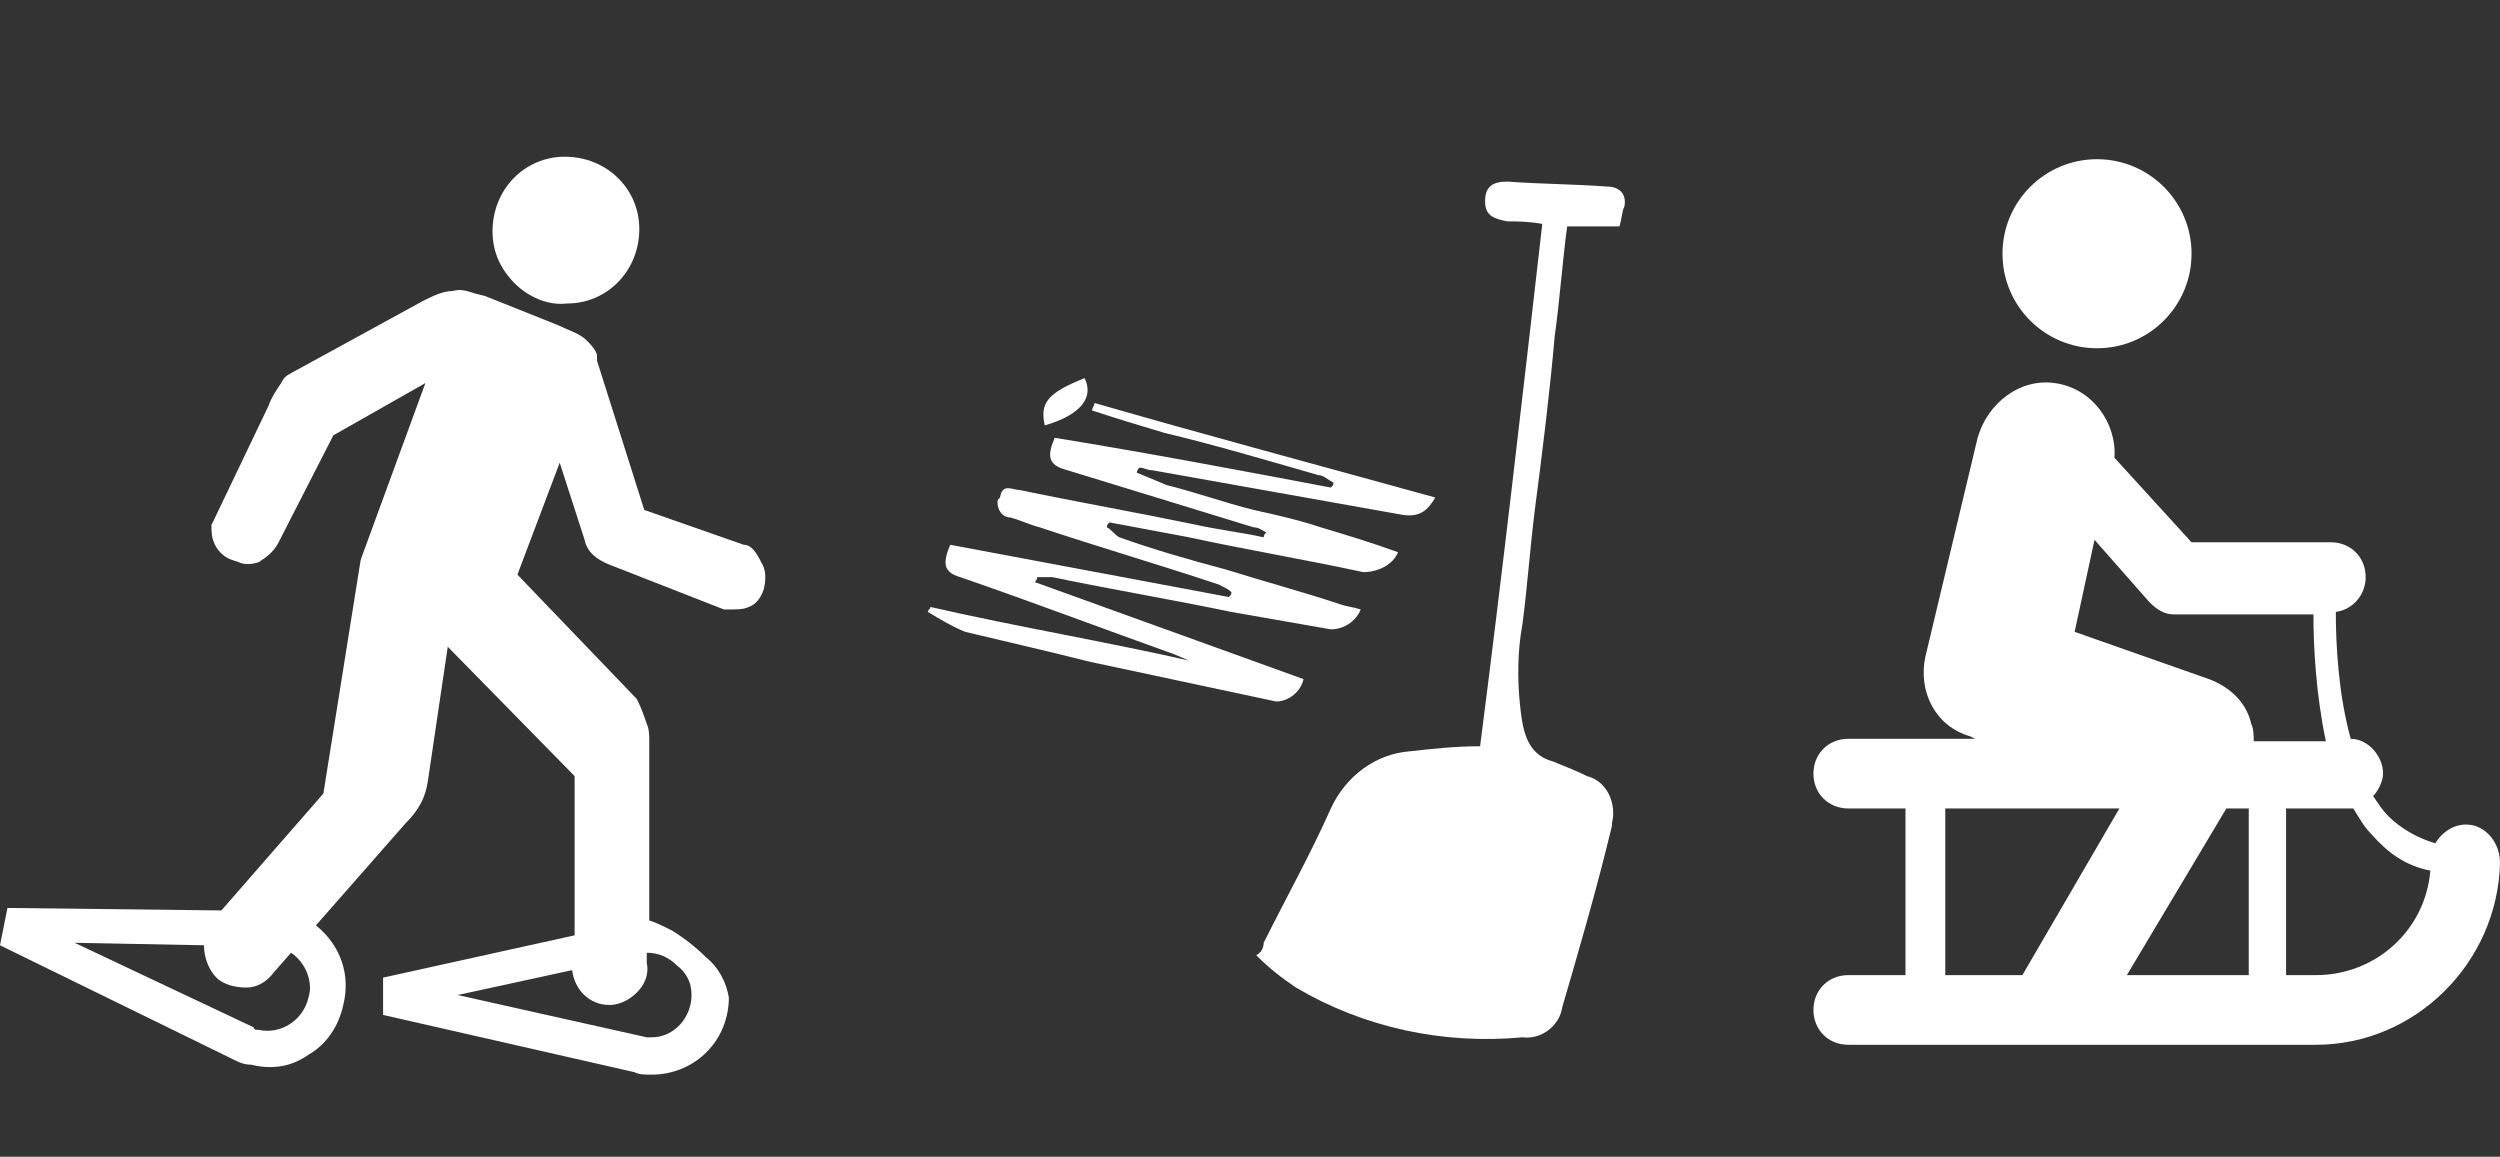 <?xml version="1.0" encoding="utf-8"?>
<!-- Generator: $$$/GeneralStr/196=Adobe Illustrator 27.6.0, SVG Export Plug-In . SVG Version: 6.00 Build 0)  -->
<svg version="1.1" id="Calque_1" xmlns="http://www.w3.org/2000/svg" xmlns:xlink="http://www.w3.org/1999/xlink" x="0px" y="0px"
	 viewBox="0 0 100.5 46.5" style="enable-background:new 0 0 100.5 46.5;" xml:space="preserve">
<rect x="0" y="0" width="100.5" height="46.5" fill="#333333" stroke="none"/>
<style type="text/css">
	.st0{fill:#FFFFFF;}
</style>
<path class="st0" d="M22.8,12.2c1.6,0,2.9-1.3,2.9-3c0-1.6-1.3-2.9-3-2.9c-1.6,0-2.9,1.3-2.9,3c0,0.8,0.3,1.5,0.9,2.1
	C21.2,11.9,22,12.3,22.8,12.2z M30.6,22.6c-0.2-0.4-0.4-0.7-0.7-0.7l-4-1.4l-1.9-6L24,14.3c0-0.1-0.1-0.3-0.4-0.6
	c-0.3-0.3-0.7-0.4-1.1-0.6l-3-1.2l-0.4-0.1c-0.3-0.1-0.6-0.2-0.9-0.1c-0.4,0-0.8,0.2-1.2,0.4l-5.3,2.9c-0.2,0.1-0.3,0.2-0.4,0.4
	c-0.2,0.3-0.4,0.6-0.5,0.9l-2.2,4.6l-0.1,0.2c0,0.2,0,0.5,0.1,0.7c0.1,0.3,0.4,0.6,0.7,0.7l0.3,0.1c0.2,0.1,0.5,0.1,0.8,0
	c0.3-0.2,0.6-0.4,0.8-0.8l2.2-4.3l3.7-2.1l-2.6,7.1L13,31.9l-4.1,4.7l-8.6-0.1L0,38l9.4,4.6c0.2,0.1,0.4,0.2,0.7,0.2
	c0.8,0.2,1.6,0.1,2.3-0.4c0.7-0.4,1.2-1.1,1.4-2c0.3-1.2-0.1-2.4-1.1-3.2l3.6-4.1c0.5-0.5,0.8-1,0.9-1.7l0.8-5.4l5.1,5.2v6.4
	l-7.7,1.7v1.5l10.1,2.3c0.2,0.1,0.4,0.1,0.7,0.1c0.8,0,1.6-0.3,2.2-0.9c0.6-0.6,0.9-1.4,0.9-2.2c-0.1-0.6-0.4-1.2-0.9-1.6
	c-0.4-0.4-0.9-0.8-1.4-1.1c-0.4-0.2-0.6-0.3-0.9-0.4v-7.2c0-0.2,0-0.5-0.1-0.7c-0.1-0.3-0.2-0.6-0.4-1l-4.8-5l1.7-4.5l1,3.1
	c0.1,0.5,0.5,0.8,1,1l4.6,1.8h0.3c0.2,0,0.5,0,0.7-0.1c0.3-0.1,0.5-0.4,0.6-0.7C30.8,23.3,30.8,22.9,30.6,22.6L30.6,22.6z
	 M12.4,40.1c-0.2,0.9-1.1,1.5-2,1.3c-0.1,0-0.2,0-0.2-0.1L3,37.9L8.2,38c0,0.5,0.2,1,0.5,1.3c0.3,0.3,0.8,0.4,1.2,0.4
	c0.4,0,0.8-0.2,1.1-0.6l0.7-0.8C12.3,38.7,12.6,39.5,12.4,40.1L12.4,40.1z M24.5,40.4c0.4,0,0.8-0.2,1.1-0.5
	c0.3-0.3,0.5-0.7,0.4-1.2v-0.4c0.5,0,0.9,0.2,1.2,0.5c0.4,0.3,0.6,0.7,0.6,1.2c0,0.9-0.7,1.7-1.6,1.7c0,0-0.1,0-0.1,0H26l-7.6-1.7
	L23,39C23.1,39.8,23.7,40.4,24.5,40.4C24.5,40.4,24.5,40.4,24.5,40.4L24.5,40.4z"/>
<path class="st0" d="M50.8,37.9c0.9-1.8,1.9-3.6,2.7-5.4c0.6-1.3,1.8-2.2,3.2-2.3c0.9-0.1,1.8-0.2,2.8-0.2C60.4,23,61.2,16,62,9
	c-0.6-0.1-1-0.1-1.4-0.1c-0.5-0.1-0.9-0.2-0.9-0.8c0-0.6,0.3-0.8,0.9-0.8c1.3,0.1,2.7,0.1,4,0.2c0.5,0,0.8,0.3,0.7,0.8
	c-0.1,0.2-0.1,0.5-0.2,0.8H63c-0.2,1.5-0.3,3-0.5,4.4c-0.2,2.3-0.5,4.7-0.8,7c-0.2,1.6-0.3,3.1-0.5,4.6c-0.2,1.1-0.2,2.2-0.1,3.2
	c0.1,0.9,0.2,2,1.3,2.3c0.5,0.2,1,0.4,1.4,0.6c0.8,0.2,1.2,1.1,1,1.9c0,0,0,0,0,0.1c-0.6,2.5-1.3,4.9-2,7.3
	c-0.1,0.7-0.8,1.3-1.6,1.2c-3.2,0.3-6.4-0.4-9.1-2c-0.6-0.4-1.1-0.8-1.6-1.3C50.7,38.3,50.8,38.1,50.8,37.9L50.8,37.9z M47.9,26.6
	l-0.7-0.3c-2.8-1-5.7-2.1-8.6-3.1c-0.7-0.2-0.7-0.6-0.4-1.3c3.7,0.7,7.5,1.4,11.2,2.1c0.1-0.1,0.1-0.1,0.1-0.2
	c-0.1-0.1-0.3-0.2-0.5-0.3c-2.4-0.8-4.8-1.5-7.2-2.3c-0.4-0.1-0.8-0.3-1.2-0.4c-0.3,0-0.5-0.3-0.5-0.6c0-0.1,0-0.1,0.1-0.2
	c0.1-0.6,0.5-0.3,0.8-0.3c2.4,0.5,4.7,0.9,7.1,1.4c0.9,0.2,1.8,0.3,2.7,0.5c0-0.1,0.1-0.2,0.1-0.2c-0.2-0.1-0.3-0.2-0.5-0.2
	l-7.5-2.3c-0.8-0.2-0.8-0.6-0.5-1.3c3.7,0.6,7.4,1.3,11.1,2c0.1-0.1,0.1-0.1,0.1-0.2c-0.2-0.1-0.4-0.3-0.6-0.3
	c-2.1-0.6-4.1-1.2-6.2-1.7c-1-0.3-2-0.6-2.9-0.9c0-0.1,0.1-0.2,0.1-0.3c4.5,1.3,9,2.5,13.7,3.8c-0.3,0.5-0.6,0.8-1.3,0.7
	c-3.4-0.6-6.7-1.2-10.1-1.8c-0.2,0-0.3-0.1-0.5-0.1c-0.1,0.1-0.1,0.2-0.1,0.2l1.2,0.5c1.2,0.3,2.3,0.7,3.5,1
	c0.9,0.2,1.8,0.4,2.7,0.7c1,0.3,2,0.6,3.1,1c-0.2,0.5-0.8,0.8-1.4,0.8c-2.3-0.5-4.7-0.9-7-1.4c-1.1-0.2-2.1-0.4-3.2-0.6
	c-0.1,0.1-0.1,0.1-0.1,0.2c0.2,0.1,0.3,0.3,0.5,0.4c1.4,0.5,2.8,0.9,4.3,1.3c1.6,0.5,3.1,0.9,4.6,1.4c0.3,0.1,0.5,0.1,0.8,0.2
	c-0.2,0.5-0.7,0.8-1.2,0.8l-4-0.7c-2.4-0.5-4.8-0.9-7.2-1.4c-0.2,0-0.4,0-0.6,0c0,0.1-0.1,0.2-0.1,0.2c3.6,1.3,7.2,2.6,10.8,3.9
	c-0.1,0.5-0.6,0.9-1.1,0.9c0,0,0,0,0,0l-7.5-1.6c-1.6-0.4-3.3-0.8-5-1.2c-0.5-0.2-1-0.5-1.5-0.8c0-0.1,0.1-0.1,0.1-0.2
	c3.5,0.8,7.1,1.4,10.6,2.2C47.9,26.7,47.9,26.7,47.9,26.6L47.9,26.6z M43.6,15.2c0.4,0.8-0.2,1.5-1.6,1.9
	C41.8,16.2,42.1,15.8,43.6,15.2z"/>
<g>
	<g>
		<path class="st0" d="M99.5,33.2c-0.7-0.2-1.3,0.2-1.6,0.7c-0.7-0.2-1.4-0.6-1.9-1.1c-0.2-0.2-0.4-0.5-0.6-0.8
			c0.2-0.2,0.4-0.6,0.4-0.9c0-0.7-0.6-1.4-1.3-1.4c-0.5-1.8-0.6-3.8-0.6-5.1c0.7-0.1,1.2-0.7,1.2-1.4c0-0.8-0.6-1.4-1.4-1.4h-5.6
			L85,18.4c0.1-1.4-0.9-2.8-2.4-3c-1.4-0.2-2.7,0.8-3.1,2.2l-2.1,8.8c-0.3,1.4,0.4,2.8,1.8,3.2l0.2,0.1h-5.1c-0.8,0-1.4,0.6-1.4,1.4
			c0,0.8,0.6,1.4,1.4,1.4h2.3v6.7h-2.3c-0.8,0-1.4,0.6-1.4,1.4c0,0.8,0.6,1.4,1.4,1.4h18.8c4,0,7.3-3.3,7.4-7.3
			C100.5,34,100.1,33.4,99.5,33.2z M84.2,21.7l2.2,2.5c0.3,0.3,0.6,0.5,1,0.5H93c0,1.3,0.1,3.2,0.5,5.1h-2.9c0-0.2,0-0.5-0.1-0.7
			c-0.2-0.9-0.9-1.5-1.7-1.8l-5.4-1.9L84.2,21.7z M81.3,39.2h-3.1v-6.7h7L81.3,39.2L81.3,39.2z M89.5,32.5h0.9v6.7h-4.9L89.5,32.5z
			 M93.1,39.2h-1.2v-6.7h2.5c0.1,0,0.1,0,0.2,0c0.2,0.3,0.4,0.7,0.7,1c0.7,0.8,1.4,1.3,2.4,1.5C97.5,37.4,95.5,39.2,93.1,39.2z"/>
		<circle class="st0" cx="84.3" cy="10.2" r="3.8"/>
	</g>
</g>
</svg>
